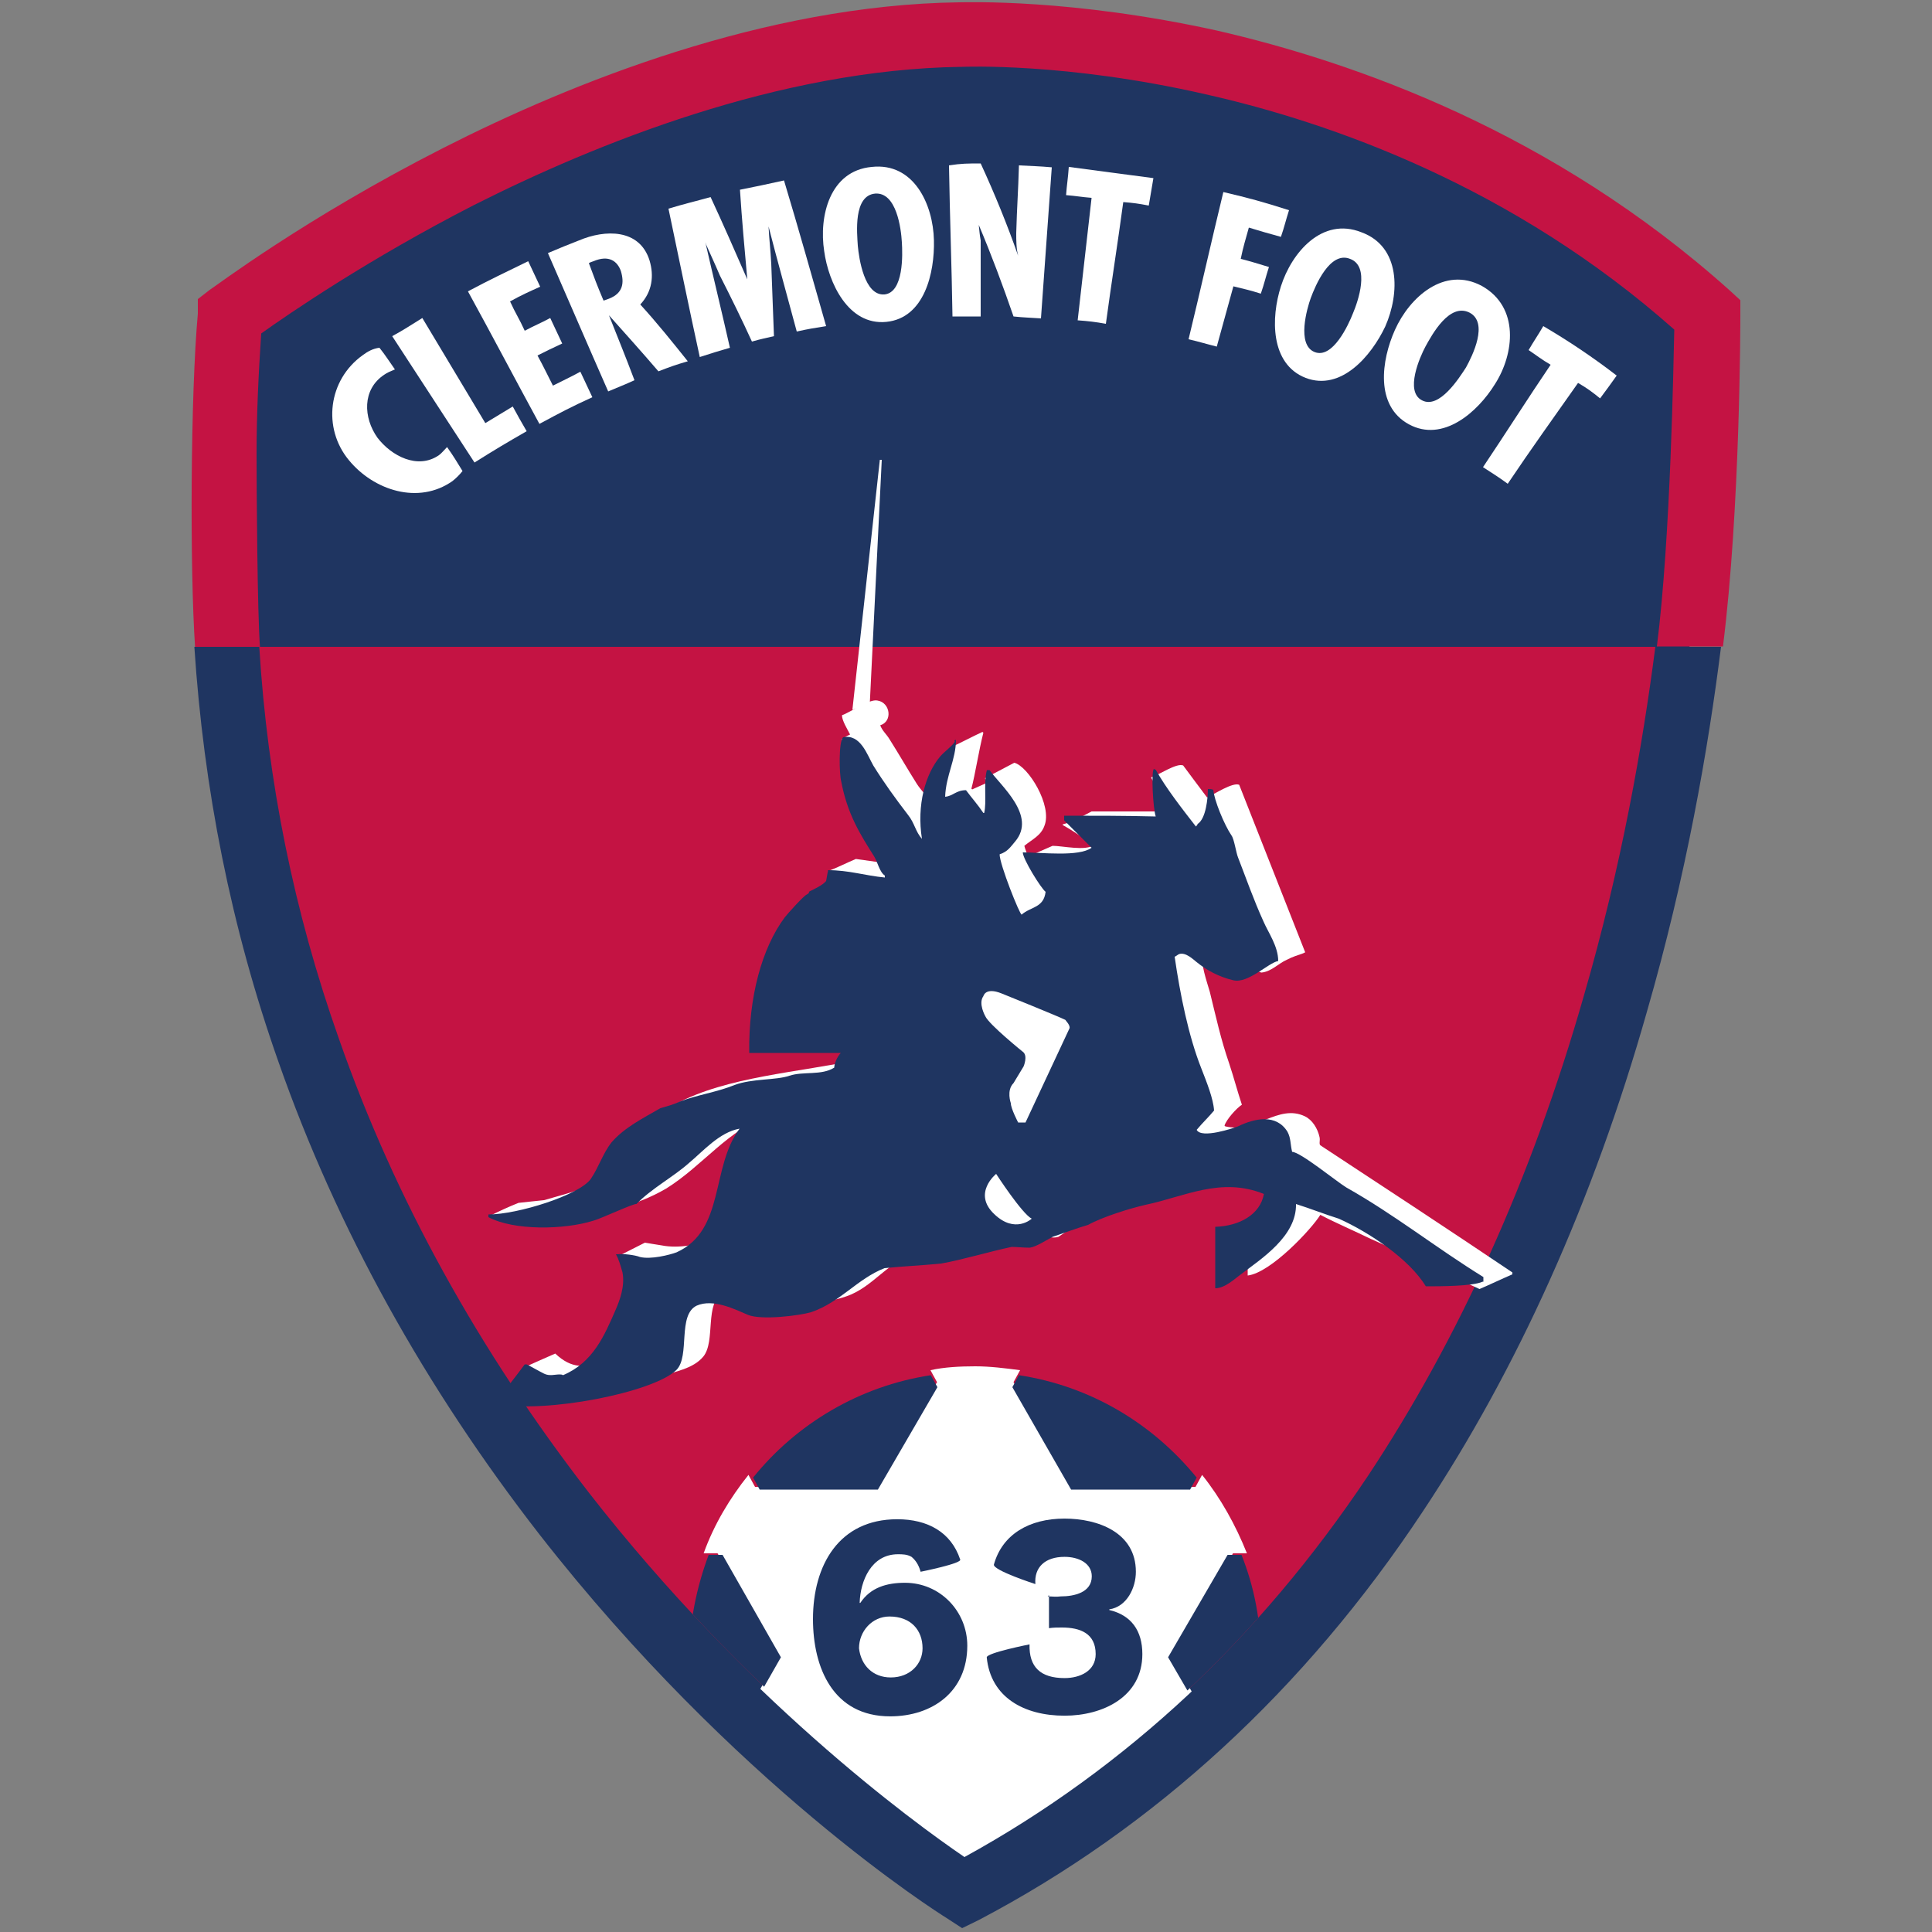 <?xml version="1.0" encoding="utf-8"?>
<!-- Generator: Adobe Illustrator 26.2.1, SVG Export Plug-In . SVG Version: 6.00 Build 0)  -->
<svg version="1.1"
	 id="Calque_1" inkscape:version="1.0.1 (3bc2e813f5, 2020-09-07)" sodipodi:docname="c-foot-logo.svg" xmlns:cc="http://creativecommons.org/ns#" xmlns:dc="http://purl.org/dc/elements/1.1/" xmlns:inkscape="http://www.inkscape.org/namespaces/inkscape" xmlns:rdf="http://www.w3.org/1999/02/22-rdf-syntax-ns#" xmlns:sodipodi="http://sodipodi.sourceforge.net/DTD/sodipodi-0.dtd" xmlns:svg="http://www.w3.org/2000/svg"
	 xmlns="http://www.w3.org/2000/svg" xmlns:xlink="http://www.w3.org/1999/xlink" x="0px" y="0px" viewBox="0 0 500 500"
	 style="enable-background:new 0 0 500 500;" xml:space="preserve">
<rect x="0" y="0" width="500" height="500" fill="#808080" stroke="none"/>
<style type="text/css">
	.st0{fill:#1F3561;}
	.st1{fill:#C41343;}
	.st2{fill:#FFFFFF;}
	.st3{clip-path:url(#SVGID_00000167386214021638693600000007866487655521558144_);fill:#FFFFFF;}
	.st4{clip-path:url(#SVGID_00000009555957564847101800000012253245103036267158_);fill:#1F3561;}
	.st5{clip-path:url(#SVGID_00000109717756317314880350000009779179243698615966_);fill:#1F3561;}
	.st6{clip-path:url(#SVGID_00000016753536731922023850000016417170618212747648_);fill:#1F3561;}
	.st7{clip-path:url(#SVGID_00000082343497530818575210000012040615428680784538_);fill:#1F3561;}
</style>
<sodipodi:namedview  bordercolor="#666666" borderopacity="1" gridtolerance="10" guidetolerance="10" id="namedview75" inkscape:current-layer="Calque_1" inkscape:cx="84.485714" inkscape:cy="201.55307" inkscape:pagecheckerboard="true" inkscape:pageopacity="0" inkscape:pageshadow="2" inkscape:window-height="705" inkscape:window-maximized="1" inkscape:window-width="1366" inkscape:window-x="-8" inkscape:window-y="-8" inkscape:zoom="0.90404815" objecttolerance="10" pagecolor="#ffffff" showgrid="false">
	</sodipodi:namedview>
<path id="path4" class="st0" d="M441.4,81.8C356.3,3.9,248.6,9.1,248.6,9.1c-94.5,0.9-189,72.7-189,72.7
	c-1.9,21.3-2.1,66.1-0.7,85.8h378.3C441.6,130.4,441.4,81.8,441.4,81.8"/>
<path id="path6" class="st1" d="M58.8,167.4c13.3,211.3,190.7,321.9,190.7,321.9C386.7,417.5,425.8,256,437.1,167.4H58.8"/>
<path id="path8" class="st1" d="M66.4,117.6c0-10.4,0.5-20.8,1.2-31.3c7.3-5.2,27.7-19.2,55-33.2c31.5-15.9,78.9-35.1,126-35.8h0.2
	h0.2c0.2,0,26.8-1.2,63,7.1c32.5,7.3,79.6,23.9,121.3,60.9c-0.2,8.1-0.9,53.5-4.5,82h17.1c4.5-35.8,4.5-84.1,4.5-85.8v-3.8l-2.6-2.4
	C401.8,34,350.2,16,314.9,7.9c-37.7-8.3-64.7-7.3-66.8-7.3h0.2h-0.2l0,0c-50.2,0.7-100.2,20.8-133.4,37.7
	C78.9,56.5,55.5,74.3,54.3,75l-3.1,2.4v3.8c-1.9,20.8-2.1,66.1-0.7,86.5h16.8C66.6,159.1,66.4,126.1,66.4,117.6"/>
<path id="path10" class="st0" d="M428.4,167.4c-3.3,25.6-8.8,56.9-18.5,90.3C396.4,305,377.4,346.7,354,382
	c-28.2,42.2-63.3,74.9-104.2,97.4c-13.3-9-56.4-40.5-97.4-93.1c-28.4-36.7-50.2-76-64.7-117.5c-11.6-32.7-18.5-66.8-20.6-101.4H50.3
	c2.4,36.7,9.5,72.7,21.8,107.5C87.2,318,110,359,139.6,397.1c50.5,64.7,103,97.8,105.4,99.3l4,2.6l4.3-2.1
	c45.5-23.9,84.3-59.5,114.9-105.7c24.4-36.7,44.1-80.3,58-129.3c10.2-35.3,15.9-68.2,19.2-94.5L428.4,167.4"/>
<path id="path12" class="st2" d="M102.2,95.6c-1.2,0.5-2.1,0.9-2.8,1.4c-5.7,3.8-5.4,11.1-1.7,16.3c3.6,4.7,10.4,8.3,15.9,4.5
	c0.7-0.5,1.4-1.4,2.1-2.1c1.7,2.4,2.4,3.6,4,6.2c-0.7,0.9-1.7,1.9-2.6,2.6c-8.8,6.2-20.4,2.4-26.8-5.4c-6.9-8.3-5.4-20.8,3.6-27.2
	c1.2-0.9,2.6-1.7,4.3-1.9C99.8,92,100.5,93.2,102.2,95.6"/>
<path id="path14" class="st2" d="M109.3,82.3c5.4,9,10.9,18.2,16.3,27.2c2.8-1.7,4.3-2.6,7.1-4.3c1.4,2.6,2.1,3.8,3.6,6.4
	c-5.4,3.1-8.1,4.7-13.5,8.1c-7.1-10.9-14.2-21.8-21.3-32.7C104.8,85.2,106.2,84.2,109.3,82.3"/>
<path id="path16" class="st2" d="M136.7,67.6c1.2,2.6,1.9,4,3.1,6.6c-3.1,1.4-4.7,2.1-7.8,3.8c1.4,3.1,2.4,4.5,3.8,7.6
	c2.6-1.4,4-1.9,6.6-3.3c1.2,2.6,1.9,4,3.1,6.6c-2.6,1.2-4,1.9-6.4,3.1c1.7,3.1,2.4,4.7,4,7.8c2.8-1.4,4.3-2.1,7.1-3.6
	c1.2,2.6,1.9,4,3.1,6.6c-5.7,2.6-8.3,4-13.7,6.9c-6.2-11.4-12.3-23-18.5-34.3C127.3,72.1,130.4,70.7,136.7,67.6"/>
<path id="path18" class="st2" d="M157.4,101.3c-5.2-11.8-10.4-23.9-15.6-35.8c3.3-1.4,5-2.1,8.1-3.3c6.6-2.8,15.6-3.1,18.2,5.2
	c1.2,4,0.7,8.1-2.4,11.4c4.3,4.7,8.3,9.7,12.3,14.7c-3.1,0.9-4.5,1.4-7.6,2.6c-4.3-5-8.5-9.7-12.8-14.5l0,0c2.6,6.6,4,9.9,6.6,16.8
	C161.6,99.6,160.2,100.1,157.4,101.3z M156.2,77.8c0.5-0.2,0.7-0.2,1.4-0.5c3.6-1.4,4-4,3.1-7.1c-0.9-2.6-3.1-4.3-7.1-2.6
	c-0.5,0.2-0.7,0.2-1.2,0.5C153.8,71.9,154.5,73.8,156.2,77.8"/>
<path id="path20" class="st2" d="M183.9,51c3.3,7.1,6.4,14.2,9.5,21.3l0,0c-0.7-7.8-1.4-15.4-1.9-23.2c4.5-0.9,6.9-1.4,11.4-2.4
	c3.8,12.6,7.3,25.1,10.9,37.7c-3.1,0.5-4.5,0.7-7.6,1.4c-2.4-9-5-18.2-7.3-27.2l0,0c0.2,3.8,0.5,5.9,0.7,9.7
	c0.2,6.2,0.5,12.6,0.7,18.7c-2.1,0.5-3.3,0.7-5.7,1.4c-2.6-5.7-5.4-11.4-8.3-17.1c-1.4-3.3-2.1-4.7-3.6-8.1c0-0.2-0.2-0.5-0.2-0.7
	l0,0c2.1,9.2,4.3,18.2,6.4,27.5c-3.1,0.9-4.7,1.4-7.8,2.4c-2.8-12.8-5.4-25.6-8.1-38.4C177.3,52.7,179.6,52.2,183.9,51"/>
<path id="path22" class="st2" d="M241.7,62.2c0.2,8.3-2.4,20.1-12.3,21.1S214.4,73.1,213.3,65c-1.4-9,1.4-20.8,12.3-21.8
	C236.5,42,241.5,52.9,241.7,62.2z M228.9,76.2c5-0.5,4.7-10.4,4.5-13.5c-0.2-3.6-1.4-13-6.9-12.6c-5.7,0.5-4.7,10.2-4.5,13.5
	C222.3,66.9,223.7,76.6,228.9,76.2"/>
<path id="path24" class="st2" d="M253.8,42.3c3.6,7.8,6.9,15.9,9.7,23.9l0,0c-0.5-1.9-0.5-4-0.5-5.9c0.2-7.1,0.5-10.4,0.7-17.5
	c3.6,0.2,5.2,0.2,8.5,0.5c-0.9,13-1.9,26.1-2.8,39.1c-2.8-0.2-4.3-0.2-7.1-0.5c-2.8-8.1-5.7-15.9-9-23.7l0,0c0.2,1.7,0.2,2.4,0.5,4
	c0,0.7,0,0.9,0,1.7c0,7.1,0,10.7,0,18c-3.1,0-4.5,0-7.3,0c-0.2-13-0.7-26.1-0.9-39.1C248.8,42.3,250.5,42.3,253.8,42.3"/>
<path id="path26" class="st2" d="M298.5,46.1c-0.5,2.8-0.7,4.3-1.2,7.1c-2.6-0.5-4-0.7-6.6-0.9c-1.4,10.4-3.1,21.1-4.5,31.5
	c-2.8-0.5-4.5-0.7-7.3-0.9c1.2-10.7,2.4-21.1,3.6-31.7c-2.6-0.2-4-0.5-6.6-0.7c0.2-2.8,0.5-4.3,0.7-7.3
	C283.9,44.2,291.2,45.1,298.5,46.1"/>
<path id="path28" class="st2" d="M333.6,54.4c-0.9,2.8-1.2,4.3-2.1,6.9c-3.3-0.9-5-1.4-8.3-2.4c-0.9,3.3-1.4,4.7-2.1,8.1
	c2.8,0.7,4.3,1.2,7.3,2.1c-0.9,2.8-1.2,4.3-2.1,6.9c-2.8-0.9-4.3-1.2-7.1-1.9c-1.7,6.2-2.6,9.5-4.3,15.6c-2.8-0.7-4.3-1.2-7.3-1.9
	c3.1-12.8,5.9-25.3,9-38.1C323.4,51.3,326.7,52.2,333.6,54.4"/>
<path id="path30" class="st2" d="M358.5,84.5c-3.6,7.6-11.4,16.8-20.6,13.3c-9.2-3.6-9-15.6-6.4-23.7c2.8-8.8,10.7-18,20.8-14
	C362.5,63.8,362.3,75.9,358.5,84.5z M340.2,91.1c4.7,1.9,8.8-7.1,9.9-9.9c1.4-3.3,4.5-12.3-0.7-14.2c-5.2-2.1-9,6.9-10.2,10.2
	C338.3,79.7,335.5,89.2,340.2,91.1"/>
<path id="path32" class="st2" d="M386.9,99.4c-4.5,7.3-13.5,15.2-22.3,10.4s-7.1-16.6-3.6-24.4c3.8-8.5,12.8-16.6,22.5-11.4
	C393.3,79.5,391.9,91.6,386.9,99.4z M368,103.6c4.5,2.4,9.7-5.9,11.4-8.5c1.7-3.1,5.9-11.6,0.9-14.2c-5.2-2.6-9.7,5.7-11.4,8.8
	C367.5,92.3,363.5,101.3,368,103.6"/>
<path id="path34" class="st2" d="M418.4,97.2c-1.7,2.4-2.6,3.6-4.3,5.9c-2.1-1.7-3.3-2.6-5.7-4c-6.2,8.8-12.3,17.3-18.2,26.1
	c-2.6-1.9-3.8-2.6-6.4-4.3c5.9-8.8,11.6-17.8,17.5-26.5c-2.4-1.4-3.6-2.4-5.7-3.8c1.4-2.4,2.4-3.8,3.8-6.2
	C405.9,88.2,412.3,92.5,418.4,97.2"/>
<g>
	<defs>
		<path id="SVGID_1_" d="M432,162.2c-3.4,26.1-8.9,58-18.9,92.1c-13.8,48.3-33.1,90.9-57.1,126.9c-28.8,43-64.5,76.4-106.4,99.4
			c-13.5-9.2-57.5-41.3-99.4-95c-29-37.5-51.2-77.6-66-119.9c-11.8-33.4-18.9-68.2-21-103.5H432"/>
	</defs>
	<clipPath id="SVGID_00000140702409086828514790000008537668924200770210_">
		<use xlink:href="#SVGID_1_"  style="overflow:visible;"/>
	</clipPath>
	<path id="path42" style="clip-path:url(#SVGID_00000140702409086828514790000008537668924200770210_);fill:#FFFFFF;" d="
		M319.1,456.2l-15.7-27.1l15.7-27.1h3.6c-2.9-7.3-6.8-14.3-11.6-20.3l-1.7,3.1H278l-15.7-27.1l1.7-3.1c-3.9-0.5-7.7-1-11.6-1
		c-3.9,0-8,0.2-11.6,1l1.7,3.1l-15.7,27.1h-31.4l-1.7-3.1c-4.8,6-8.9,12.8-11.6,20.3h3.6l15.7,27.1l-15.7,27.1H182
		c2.9,7.3,6.8,14.3,11.6,20.3l1.7-3.1h31.4l15.7,27.1l-1.7,3.1c3.9,0.5,7.7,1,11.6,1c3.9,0,8-0.2,11.6-1l-1.7-3.1l15.7-27.1h31.4
		l1.7,3.1c4.8-6,8.9-12.8,11.6-20.3H319.1z"/>
</g>
<g>
	<defs>
		<path id="SVGID_00000002377862858665432850000006347348437336259969_" d="M428.4,167.4c-3.3,25.6-8.8,56.9-18.5,90.3
			C396.4,305,377.4,346.7,354,382c-28.2,42.2-63.3,74.9-104.2,97.4c-13.3-9-56.4-40.5-97.4-93.1c-28.4-36.7-50.2-76-64.7-117.5
			c-11.6-32.7-18.5-66.8-20.6-101.4H428.4"/>
	</defs>
	<clipPath id="SVGID_00000006703997166877141900000007553649874917482631_">
		<use xlink:href="#SVGID_00000002377862858665432850000006347348437336259969_"  style="overflow:visible;"/>
	</clipPath>
	<path id="path44" style="clip-path:url(#SVGID_00000006703997166877141900000007553649874917482631_);fill:#1F3561;" d="
		M302.3,428.9l15.4,26.5h3.6c3.1-8.3,5-17.3,5-26.5c0-9.5-1.7-18.2-5-26.5h-3.6L302.3,428.9"/>
</g>
<g>
	<defs>
		<path id="SVGID_00000008111539225218490710000015504835361170164632_" d="M428.4,167.4c-3.3,25.6-8.8,56.9-18.5,90.3
			C396.4,305,377.4,346.7,354,382c-28.2,42.2-63.3,74.9-104.2,97.4c-13.3-9-56.4-40.5-97.4-93.1c-28.4-36.7-50.2-76-64.7-117.5
			c-11.6-32.7-18.5-66.8-20.6-101.4H428.4"/>
	</defs>
	<clipPath id="SVGID_00000078041516142784373070000010181918389861691281_">
		<use xlink:href="#SVGID_00000008111539225218490710000015504835361170164632_"  style="overflow:visible;"/>
	</clipPath>
	<path id="path46" style="clip-path:url(#SVGID_00000078041516142784373070000010181918389861691281_);fill:#1F3561;" d="
		M277.2,385.5H308l1.7-3.1c-11.4-14-27.5-23.7-46-26.5l-1.7,3.1L277.2,385.5"/>
</g>
<g>
	<defs>
		<path id="SVGID_00000116228887203088906330000005141398470193349308_" d="M428.4,167.4c-3.3,25.6-8.8,56.9-18.5,90.3
			C396.4,305,377.4,346.7,354,382c-28.2,42.2-63.3,74.9-104.2,97.4c-13.3-9-56.4-40.5-97.4-93.1c-28.4-36.7-50.2-76-64.7-117.5
			c-11.6-32.7-18.5-66.8-20.6-101.4H428.4"/>
	</defs>
	<clipPath id="SVGID_00000010307847766918048490000003496278464776372903_">
		<use xlink:href="#SVGID_00000116228887203088906330000005141398470193349308_"  style="overflow:visible;"/>
	</clipPath>
	<path id="path48" style="clip-path:url(#SVGID_00000010307847766918048490000003496278464776372903_);fill:#1F3561;" d="
		M227.2,385.5l15.4-26.5l-1.7-3.1c-18.5,2.8-34.8,12.6-46,26.5l1.7,3.1H227.2"/>
</g>
<g>
	<defs>
		<path id="SVGID_00000042729891885479157230000000139277473619347881_" d="M428.4,167.4c-3.3,25.6-8.8,56.9-18.5,90.3
			C396.4,305,377.4,346.7,354,382c-28.2,42.2-63.3,74.9-104.2,97.4c-13.3-9-56.4-40.5-97.4-93.1c-28.4-36.7-50.2-76-64.7-117.5
			c-11.6-32.7-18.5-66.8-20.6-101.4H428.4"/>
	</defs>
	<clipPath id="SVGID_00000132081109725509334860000009455078065640919945_">
		<use xlink:href="#SVGID_00000042729891885479157230000000139277473619347881_"  style="overflow:visible;"/>
	</clipPath>
	<path id="path50" style="clip-path:url(#SVGID_00000132081109725509334860000009455078065640919945_);fill:#1F3561;" d="
		M202.1,428.9L187,402.4h-3.6c-3.1,8.3-5,17.3-5,26.5c0,9.5,1.7,18.2,5,26.5h3.6L202.1,428.9"/>
</g>
<path id="path56" class="st2" d="M322.9,330.1c0-4.5,0-9,0-13.3c0.5-0.7,2.4,0.2,2.1-1.9c0,0,0-0.2,0.2-0.2c4.5-0.5,6.4-2.8,9-5
	c0,0,0-0.2-0.2-0.2c-4-1.7-8.1-3.3-12.1-5c-2.4-0.7-12.1,2.6-14.2,3.3c-8.1,2.4-15.4,4.5-23.2,7.6c-2.8,1.2-5.7,2.1-8.5,3.3
	c-0.7,0.5-1.4,0.9-2.1,1.4c-1.7,0.5-3.1-0.2-4-0.7c-6.4,1.9-13,3.1-20.1,4.5c-4.3,0.2-8.5,0.5-12.8,0.7c-7.3,1.7-10.9,8.5-18,10.9
	c-5.4,1.9-13.5,2.4-19.7,0.7c-3.3-0.7-8.1-3.8-12.1-1.7c-5,2.6-1.9,12.6-5.2,16.6c-2.6,3.1-7.1,3.8-11.4,5.2
	c-8.5,2.8-23.5,5.9-34.6,3.8c0-0.2,0-0.5,0-0.7c0.7-0.9,1.7-2.1,2.4-3.1c-0.9-0.7-1.9-1.7-2.8-2.4c2.6-1.2,5.4-2.4,8.1-3.6
	c8.5,8.1,15.4-1.2,19.7-7.1c0.9-1.2,4.7-7.6,4-8.8c-2.6-3.1-5-6.2-7.6-9.2c2.4-1.2,4.7-2.4,7.1-3.6c1.4,0.2,2.8,0.5,4.3,0.7
	c4.5,0.9,10.2-0.2,13-1.9c7.6-4.5,7.8-13.3,10.9-22.5c1.2-3.3,3.1-6.4,4.3-9.5c-11.1,4-17.5,13.3-27,19.2
	c-8.1,4.7-16.6,6.6-28.9,6.6c-0.7,0.7-1.4,1.4-2.1,2.1c-2.4-0.2-13.3-0.5-14.5-1.7c2.4-1.2,5-2.4,7.3-3.3c2.1-0.2,4.3-0.5,6.6-0.7
	c6.4-1.9,13-3.3,18-7.1c2.4-1.7,2.8-5.2,4.7-7.6c2.8-4,6.9-7.8,11.4-10.2c13.3-7.1,31.5-8.1,48.1-11.6c0.7-1.7,1.4-3.3,2.1-4.7
	c0,0,0,0,0-0.2c-7.8,0-15.9,0.2-23.7,0.2c0,0-0.2,0-0.2-0.2c-0.2-12.6,3.1-27,9-33.9c1.9-2.4,4-4.5,5.9-6.6
	c-0.5-1.2-2.1-2.4-1.7-3.3c2.4-0.9,4.7-2.1,7.1-3.1c5,0.7,9.9,1.4,14.9,2.1c0,0,0,0,0-0.2c-3.3-5.9-6.6-12.1-9.9-18
	c-0.5-1.4-0.7-2.8-1.2-4.3c-2.6-3.1-5-6.2-7.6-9.2c0.2-0.2,0.7-0.5,0.9-0.7c-0.5-0.5-0.9-0.2-0.7-0.7c0.7-0.5,1.4-0.9,2.1-1.2
	c-0.7-1.4-2.1-3.6-2.1-5c2.1-0.7,7.1-4.3,9.2-3.8c3.3,0.5,4,5.4,0.7,6.4c0.5,1.4,1.7,2.4,2.4,3.6c2.4,3.8,4.7,7.8,7.1,11.6
	c1.2,1.9,3.3,3.6,4,5.9h0.2c1.7-5.2,3.3-10.4,5-15.6c2.6-1.2,5.2-2.6,7.8-3.8c0,0,0,0.2,0.2,0.2c-1.2,4.7-2.1,10.7-3.1,14.5l0.2,0.2
	c1.2-0.5,2.6-1.2,3.8-1.7c-0.2-0.5-0.2-0.9-0.5-1.2c2.6-1.4,5-2.6,7.6-4c3.6,0.9,9.9,11.1,7.8,16.3c-0.9,2.6-3.3,3.6-5.2,5.2
	c0.2,0.9,0.7,1.9,0.9,2.8c2.1-0.9,4.3-1.9,6.4-2.8c2.6,0,8.5,1.4,10.7-0.2c-2.6-1.7-5.2-3.6-8.1-5.2c0,0,0-0.2,0.2-0.2
	c2.6-0.7,5-2.1,7.3-3.3c6.6,0,13.3,0,20.1,0c-1.7-2.8-3.1-5.9-4.7-8.8c2.1-0.7,6.6-3.8,8.3-3.1c2.1,2.8,4,5.4,6.2,8.3
	c1.9-0.9,6.6-4,8.3-3.3c5.7,14.5,11.4,28.9,17.1,43.4c-0.2,0-0.2,0-0.5,0.2c-1.4,0.5-2.8,0.9-4.3,1.7c-2.1,0.9-4,3.1-6.6,3.3
	c-4.3-1.7-9.9-6.4-13.7-6.9c-0.5,0.5-1.2,0.7-1.7,1.2c-0.2,3.8,1.2,7.6,2.1,10.7c1.7,6.9,2.8,12.1,5,18.5c1.2,3.6,2.1,7.1,3.3,10.7
	c-1.4,0.9-4,3.8-4.5,5.4l0.2,0.2c7.8,1.9,13.7-5.9,20.6-2.6c1.9,0.9,3.3,3.1,3.8,5.4c0.2,0.9-0.2,1.7,0.2,2.1
	c16.6,10.9,33.2,21.8,49.7,32.9c0,0.2,0,0.2,0,0.5c-2.8,1.2-5.7,2.6-8.5,3.8c-9.5-4.3-18.7-8.8-28.2-13c-4.3-2.1-8.8-4-13-6.2
	C339.5,318,328.9,329.4,322.9,330.1"/>
<path id="path58" class="st0" d="M247.4,191.5c0,5-2.6,9.2-2.8,14.7c2.1-0.2,2.8-1.7,5.4-1.7c1.4,1.9,3.1,3.8,4.5,5.9c0,0,0,0,0.2,0
	c0.7-2.8-0.2-7.6,0.7-11.1c0.2,0,0.5,0,0.7,0c2.8,4,12.3,11.8,6.6,18.5c-1.2,1.4-1.9,2.6-4,3.3c0,2.6,5.2,15.6,5.7,15.6
	c2.4-2.1,5.7-1.7,6.2-5.9c-1.2-0.9-5.9-8.5-5.9-10.2c5,0,14.5,1.2,17.8-1.2c-2.4-2.4-4.7-4.7-7.1-7.1c0-0.5,0-0.7,0-1.2
	c7.8,0,15.9,0,23.7,0.2c-0.7-2.1-1.2-11.4-0.5-12.3c0.2,0,0.2,0.2,0.5,0.2c2.6,4.7,6.9,10.2,10.4,14.7c0.2-0.2,0.2-0.2,0.5-0.7
	c2.1-1.4,2.6-6.6,2.6-9c0.5,0,0.9,0,1.4,0.2c0.2,2.6,2.8,9,4.7,11.8c0.7,0.9,1.2,4.5,1.7,5.7c2.1,5.4,4,10.9,6.6,16.6
	c1.2,2.8,3.8,6.4,3.8,10.2c-2.6,0.5-7.8,5.9-11.6,5c-3.8-0.9-6.9-2.6-9.5-4.7c-0.9-0.7-2.8-2.6-4.5-2.1c-0.5,0.2-0.7,0.5-1.2,0.7
	c1.4,9.7,3.6,20.6,6.9,28.9c1.4,3.6,3.1,7.8,3.3,10.9c-1.4,1.7-3.1,3.3-4.5,5c1.2,2.4,9.7-0.5,10.7-0.9c4.3-2.1,9.9-3.3,12.8,1.4
	c0.9,1.7,0.7,3.1,1.2,5.2c2.1,0,11.4,7.6,14,9.2c12.6,7.1,23.2,15.6,35.5,23.2c0,0.5,0,0.7,0,1.2h-0.2c-2.6,1.2-11.1,1.2-14.7,1.2
	c-4.3-7.1-14.7-14-22.5-17.5c-3.8-1.2-7.3-2.6-11.1-3.8c0.2,8.3-9,14.2-14,18c-1.7,1.2-4.3,3.8-6.9,3.8c0-5.2,0-10.7,0-15.9
	c6.2-0.2,11.6-3.1,12.6-8.5c-11.1-4.5-20.6,0.7-30.6,2.8c-4,0.9-11.1,3.1-14.9,5.2c-3.1,0.9-6.2,2.1-9.2,3.1
	c-1.7,0.9-4.3,2.6-5.9,2.8c-1.7,0-3.3-0.2-4.7-0.2c-5.7,1.2-12.6,3.3-18.2,4.3c-5,0.5-9.9,0.7-14.7,1.2c-7.1,2.8-11.4,8.8-19,11.4
	c-3.1,0.9-12.8,2.1-16.3,0.7c-3.3-1.4-9-4.3-13.3-2.4c-5,2.4-1.7,13-5.2,16.6c-5.9,5.9-34.3,11.4-46.4,8.8c0-0.2,0-0.5-0.2-0.7
	c2.4-3.1,5-6.4,7.3-9.5c0.2,0,0.2,0,0.5,0c1.4,0.7,3.1,1.7,4.5,2.4c1.4,0.7,2.8,0.2,4,0.2c0.2,0,0.7,0,0.9,0.2
	c7.8-3.3,10.7-10.2,13.7-17.1c0.9-2.1,2.4-5.9,1.7-9.5c-0.5-1.7-0.9-3.3-1.7-4.7c0.2,0,0.2,0,0.5,0c1.2-0.2,4.5,0.2,5.7,0.7
	c2.8,0.7,7.6-0.5,9.5-1.2c12.6-5.7,8.8-22,16.3-32c-5.2,0.9-9.5,5.9-13,8.8c-4,3.6-9.7,6.6-13.7,10.7c-0.7-0.2-9.2,3.8-11.1,4.3
	c-7.6,2.4-20.6,2.6-27.2-0.9c0-0.2,0-0.5,0-0.7c7.6,0,23.5-5,26.5-9.2c2.1-3.1,3.1-6.6,5.4-9.5c3.3-3.8,8.1-6.2,12.6-8.8
	c1.7-0.5,3.3-0.9,5-1.7c4.3-1.7,9.5-2.4,14.2-4.3c4.5-1.7,10.7-1.2,14.2-2.4c3.6-1.2,8.3,0,11.6-2.1c0-0.9,0.7-2.8,1.7-3.8
	c-7.8,0-15.9,0-23.7,0c-0.2-14.5,3.3-27.2,9.2-35.1c0.7-0.9,5-5.7,5.7-5.9c0,0,0.9-0.5,0.5-0.7c1.4-0.7,3.6-1.7,4.5-2.8l0.5-2.8
	c5.4,0,9.5,1.4,14.7,1.9c0-0.2,0-0.2,0-0.5c-1.4-0.9-1.9-3.6-2.8-5c-3.6-5.7-6.9-10.9-8.5-19.4c-0.5-1.9-0.7-10.2,0.5-11.4
	c4.5-0.9,6.2,4.5,7.8,7.3c2.8,4.5,5.7,8.5,9,12.8c1.7,2.1,1.9,4.3,3.6,6.2c-1.4-8.8,0.9-16.8,4.7-21.3c1.2-1.4,2.8-2.4,3.8-3.8
	C246.9,191.5,247.1,191.5,247.4,191.5"/>
<g id="g139" transform="matrix(1.678,0,0,1.678,-0.024,0.023)">
	<path id="path60" class="st0" d="M142,242.4c-0.3-1.1-0.8-1.8-1.4-2.3c-0.7-0.4-1.4-0.4-2.1-0.4c-4.1,0-5.8,4.1-5.9,7.5h0.1
		c1.6-2.4,4.1-3.1,6.9-3.1c5.4,0,9.6,4.4,9.6,9.7c0,7.1-5.4,10.9-11.9,10.9c-8.8,0-11.9-7.5-11.9-15c0-8.3,4-15.4,13-15.4
		c4.7,0,8.3,2,9.7,6.2C148.5,241.1,142,242.4,142,242.4L142,242.4z M137.4,258.7c3,0,4.9-2.1,4.9-4.5c0-2.8-1.8-4.9-5.1-4.9
		c-2.7,0-4.7,2.3-4.7,4.9C132.8,256.8,134.6,258.7,137.4,258.7z"/>
	<path id="path62" class="st0" d="M161.6,246.2c0.7,0,1.3,0.1,2,0c2.1,0,4.8-0.6,4.8-3.1c0-2-2-3-4.2-3c-3,0-4.7,1.6-4.5,4.2
		c0,0-6.5-2.1-6.4-3c1.3-4.7,5.5-7.1,10.9-7.1c5.1,0,11,2.1,11,8.2c0,2.5-1.4,5.4-4.1,5.8v0.1c3.4,0.8,5.1,3.2,5.1,6.8
		c0,6.6-6.1,9.5-12,9.5c-6.2,0-11.4-2.8-12-9c0-0.7,6.6-2,6.6-2c-0.1,3.5,1.7,5.2,5.4,5.2c2.4,0,4.8-1.1,4.8-3.7
		c0-3.2-2.4-4.1-5.2-4.1c-0.7,0-1.3,0-2,0.1v-5.1L161.6,246.2z"/>
</g>
<polygon id="polygon66" class="st2" points="227.7,119 220.6,183.7 225.1,182.1 228.2,119 "/>
<path id="path68" class="st2" d="M257.8,303.8c0,0,6.6,10.2,9.2,11.6c0,0-4.3,4-9.7-1.2C251.6,308.8,257.8,303.8,257.8,303.8
	L257.8,303.8z"/>
<path id="path70" class="st2" d="M276.8,266.1l-11.4,24.4h-1.9c0,0-1.9-3.6-1.9-5c0,0-1.2-3.3,0.7-5.2l2.6-4.3c0,0,1.2-2.8-0.2-3.8
	c0,0-8.8-7.1-9.7-9.2c0,0-1.9-3.3-0.5-5.2c0,0,0.5-2.4,4.7-0.7c0,0,15.4,6.2,16.6,6.9C275.6,264,277,265.2,276.8,266.1L276.8,266.1z
	"/>
</svg>
